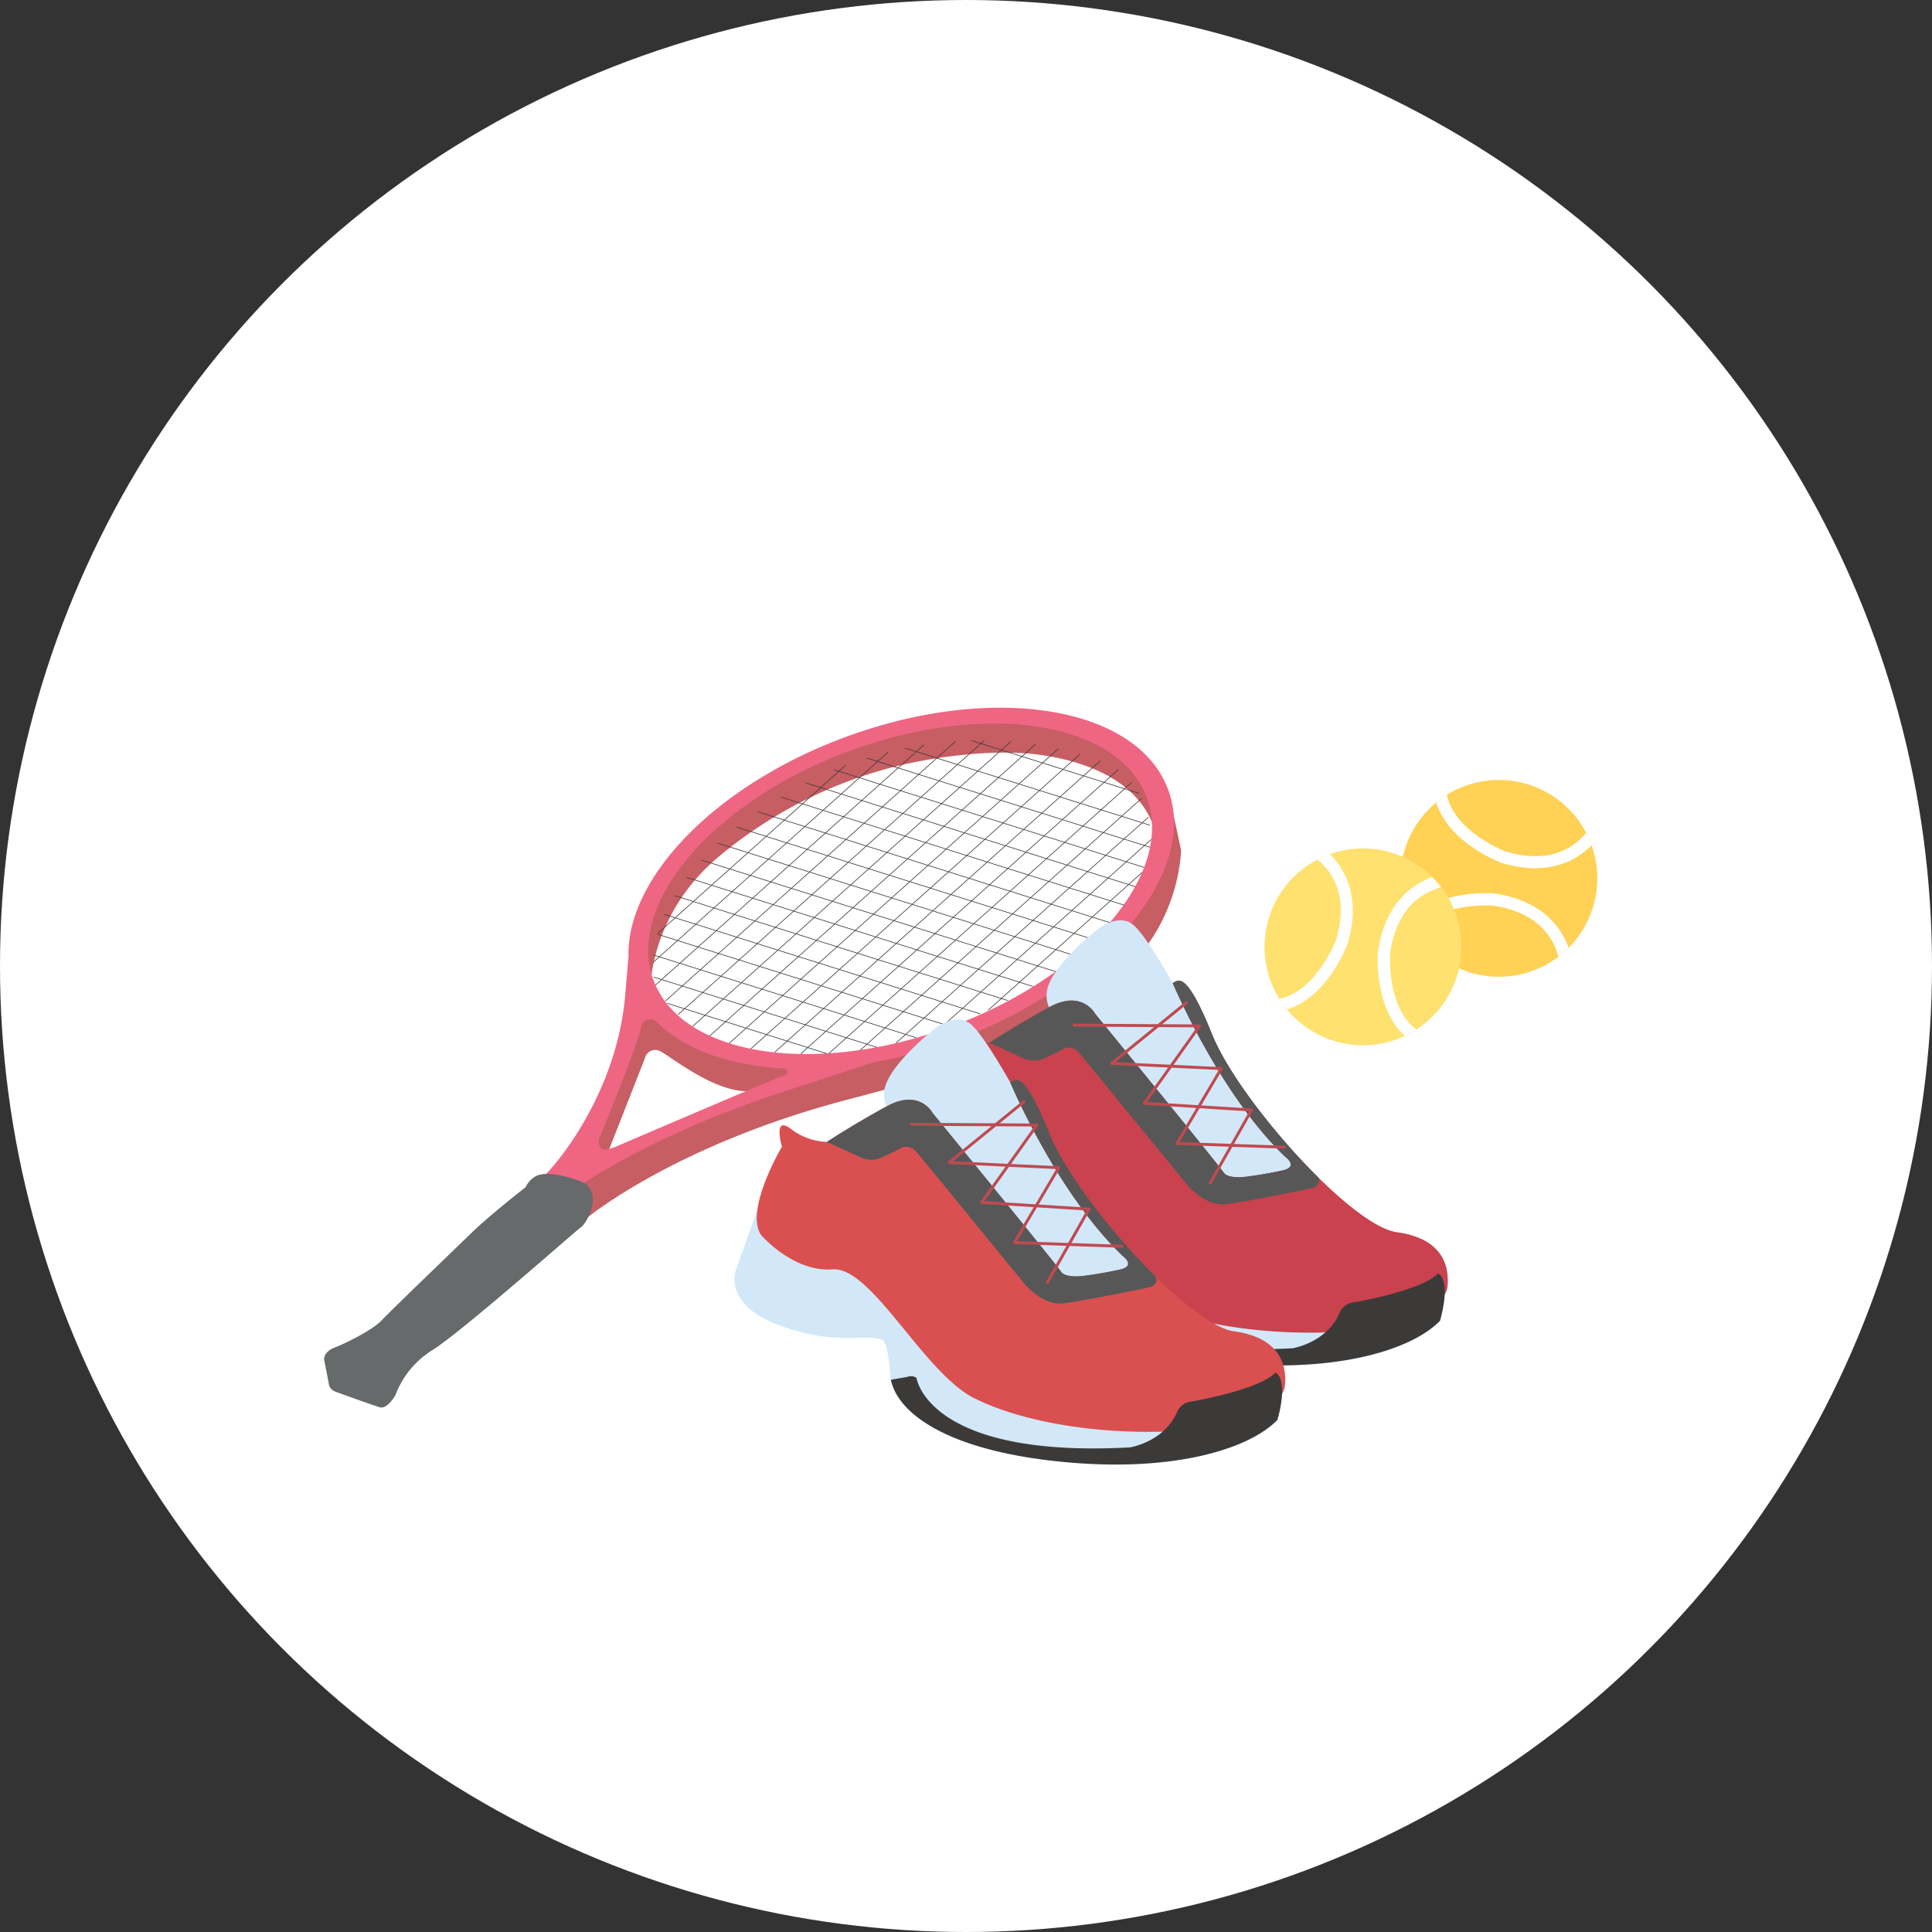 <svg xmlns="http://www.w3.org/2000/svg" xmlns:xlink="http://www.w3.org/1999/xlink" width="310" height="310" viewBox="0 0 310 310">
  <rect x="0" y="0" width="310" height="310" fill="#333333" stroke="none"/>
  <defs>
    <clipPath id="clip-path">
      <path id="パス_14780" data-name="パス 14780" d="M41.847,40.4c-26.948,15.038-22.224,31.2-22.224,31.2,1.217,3.107,5.216,6.236,5.216,6.236,7.131,5.233,17.566,4.943,21.067,4.932s17.738-.788,35.061-11.226S99.214,48.541,99.214,48.541C99.148,39.485,92.7,36.38,92.7,36.38a54.473,54.473,0,0,0-20.952-3.892,60.819,60.819,0,0,0-29.9,7.916" transform="translate(-19.305 -32.488)" fill="none"/>
    </clipPath>
    <clipPath id="clip-path-2">
      <rect id="長方形_49171" data-name="長方形 49171" width="37.938" height="34.41" fill="#ffe36c"/>
    </clipPath>
    <clipPath id="clip-path-3">
      <path id="パス_167586" data-name="パス 167586" d="M.385,12.338A15.782,15.782,0,1,0,15.782,0,15.8,15.8,0,0,0,.385,12.338" transform="translate(0 0)" fill="none"/>
    </clipPath>
    <clipPath id="clip-path-4">
      <rect id="長方形_49171-2" data-name="長方形 49171" width="37.938" height="34.41" fill="#ffe16f"/>
    </clipPath>
    <clipPath id="clip-path-5">
      <path id="パス_167586-2" data-name="パス 167586" d="M87.866,35.934a15.782,15.782,0,1,0,15.4-12.338,15.8,15.8,0,0,0-15.4,12.338" transform="translate(-87.48 -23.596)" fill="none"/>
    </clipPath>
  </defs>
  <g id="グループ_29467" data-name="グループ 29467" transform="translate(-400 -3944.17)">
    <circle id="楕円形_138" data-name="楕円形 138" cx="155" cy="155" r="155" transform="translate(400 3944.17)" fill="#fff"/>
    <g id="グループ_27116" data-name="グループ 27116" transform="translate(117 989.426)">
      <path id="パス_14775" data-name="パス 14775" d="M20.623,75.288s-.358-12.533,11.461-22.1A71.368,71.368,0,0,1,59.568,39.2c4.8-1.255,15.695-3.222,24.243-1.885s15.285,4.951,17.574,11.34l.2-6.871-11.277-8.63-20.3-2.068-15.865,3.72L39.395,41.562,28.8,49.24l-6.764,9.3-3.775,8.98Z" transform="translate(366.695 3038.637)" fill="#c65e63"/>
      <path id="パス_14776" data-name="パス 14776" d="M14.983,97.861l1.2,6.239S30.306,92.36,58.151,85.074s31.658-10.208,42.5-19a29.2,29.2,0,0,0,10.87-20.928l-2.087-9.779-2,11.163s-4.341,10.186-9.387,14.275S82.965,71.7,77.3,73.637s-22.2,5.922-22.2,5.922L45.161,83.4,18.946,94.68Z" transform="translate(360.999 3046.068)" fill="#c65e63"/>
      <path id="パス_14777" data-name="パス 14777" d="M18.333,71.154l5.919-15.069A1.679,1.679,0,0,1,26.7,55.019c1.833.905,9.182,7.052,14.885,6.351l7.9-3.047s-1.2-1.406-1.521-1.357-11.215-2.092-11.215-2.092L24.665,48.246l-2.929,4.081L15.7,69.206l1.16,2.232Z" transform="translate(362.247 3068.411)" fill="#c65e63"/>
      <path id="パス_14778" data-name="パス 14778" d="M112.964,43.705C108,30.3,84.807,26.536,61.153,35.289c-20.911,7.738-35.17,22.67-34.773,35.288l-.011-.022L25.8,77.237c-1.677,16.77-12.566,28.253-12.853,28.307l5.76,1.674S30.247,98.93,51.918,91.969c0,0,10.233-3.353,13.605-4.439l-.066,0A78.2,78.2,0,0,0,79.11,83.818c23.657-8.753,38.813-26.713,33.854-40.113M51.322,88.463s1.5.615-.241,1.214S24.65,100.87,24.65,100.87s-2.076.93-2.557.492a1.564,1.564,0,0,1-.358-1.855c.336-.662,6.824-16.568,6.773-18.217a1.667,1.667,0,0,1,2.273-.438l.011.005c4.4,4.513,11.718,7.123,20.515,7.6l.016.008m26.819-6.737C56.284,89.814,34.9,86.477,30.386,74.275s9.543-28.655,31.4-36.743,43.239-4.754,47.755,7.451S100,73.637,78.141,81.726" transform="translate(357.469 3037.732)" fill="#ef6683"/>
      <path id="パス_14779" data-name="パス 14779" d="M32.346,60.044a3.84,3.84,0,0,1,1.89-1.89c1.217-.4,3.069-.424,6.808.911s1.526,6.373.14,7.434S22.032,83.288,17.414,86.166a14.5,14.5,0,0,0-5.966,7.251s-1.28,2.3-2.511,1.942-7.186-2.527-7.186-2.527a1.622,1.622,0,0,1-.976-1.108C.661,90.953,0,87.7,0,87.7S-.1,86.456,1.687,85.78s6.179-2.88,7.522-4.335,11.2-10.911,14.3-13.928,8.84-7.473,8.84-7.473" transform="translate(335 3085.188)" fill="#666a6a"/>
      <g id="グループ_1375" data-name="グループ 1375" transform="translate(387.803 3073.553)" clip-path="url(#clip-path)">
        <line id="線_3084" data-name="線 3084" y1="61.615" x2="68.844" transform="translate(-19.023 -12.973)" fill="none" stroke="#3e3a39" stroke-miterlimit="10" stroke-width="0.107"/>
        <line id="線_3085" data-name="線 3085" y1="61.615" x2="68.844" transform="translate(-16.488 -11.256)" fill="none" stroke="#3e3a39" stroke-miterlimit="10" stroke-width="0.107"/>
        <line id="線_3086" data-name="線 3086" y1="61.615" x2="68.844" transform="translate(-13.953 -9.54)" fill="none" stroke="#3e3a39" stroke-miterlimit="10" stroke-width="0.107"/>
        <line id="線_3087" data-name="線 3087" y1="61.615" x2="68.844" transform="translate(-11.417 -7.824)" fill="none" stroke="#3e3a39" stroke-miterlimit="10" stroke-width="0.107"/>
        <line id="線_3088" data-name="線 3088" y1="61.615" x2="68.844" transform="translate(-8.882 -6.107)" fill="none" stroke="#3e3a39" stroke-miterlimit="10" stroke-width="0.107"/>
        <line id="線_3089" data-name="線 3089" y1="61.615" x2="68.844" transform="translate(-6.347 -4.391)" fill="none" stroke="#3e3a39" stroke-miterlimit="10" stroke-width="0.107"/>
        <line id="線_3090" data-name="線 3090" y1="61.615" x2="68.844" transform="translate(-3.812 -2.675)" fill="none" stroke="#3e3a39" stroke-miterlimit="10" stroke-width="0.107"/>
        <line id="線_3091" data-name="線 3091" y1="61.615" x2="68.844" transform="translate(-1.277 -0.958)" fill="none" stroke="#3e3a39" stroke-miterlimit="10" stroke-width="0.107"/>
        <line id="線_3092" data-name="線 3092" y1="61.615" x2="68.844" transform="translate(1.259 0.758)" fill="none" stroke="#3e3a39" stroke-miterlimit="10" stroke-width="0.107"/>
        <line id="線_3093" data-name="線 3093" x1="68.844" y2="61.615" transform="translate(3.793 2.473)" fill="none" stroke="#3e3a39" stroke-miterlimit="10" stroke-width="0.107"/>
        <line id="線_3094" data-name="線 3094" y1="61.615" x2="68.844" transform="translate(6.329 4.191)" fill="none" stroke="#3e3a39" stroke-miterlimit="10" stroke-width="0.107"/>
        <line id="線_3095" data-name="線 3095" y1="61.615" x2="68.844" transform="translate(8.864 5.907)" fill="none" stroke="#3e3a39" stroke-miterlimit="10" stroke-width="0.107"/>
        <line id="線_3096" data-name="線 3096" y1="61.615" x2="68.844" transform="translate(11.399 7.623)" fill="none" stroke="#3e3a39" stroke-miterlimit="10" stroke-width="0.107"/>
        <line id="線_3097" data-name="線 3097" y1="61.615" x2="68.844" transform="translate(13.935 9.34)" fill="none" stroke="#3e3a39" stroke-miterlimit="10" stroke-width="0.107"/>
        <line id="線_3098" data-name="線 3098" y1="61.615" x2="68.844" transform="translate(16.47 11.056)" fill="none" stroke="#3e3a39" stroke-miterlimit="10" stroke-width="0.107"/>
        <line id="線_3099" data-name="線 3099" y1="61.615" x2="68.844" transform="translate(19.005 12.773)" fill="none" stroke="#3e3a39" stroke-miterlimit="10" stroke-width="0.107"/>
        <line id="線_3100" data-name="線 3100" y1="61.615" x2="68.844" transform="translate(21.54 14.489)" fill="none" stroke="#3e3a39" stroke-miterlimit="10" stroke-width="0.107"/>
        <line id="線_3101" data-name="線 3101" y1="61.615" x2="68.844" transform="translate(24.075 16.205)" fill="none" stroke="#3e3a39" stroke-miterlimit="10" stroke-width="0.107"/>
        <line id="線_3102" data-name="線 3102" x2="67.433" y2="21.234" transform="translate(24.902 -8.22)" fill="none" stroke="#3e3a39" stroke-miterlimit="10" stroke-width="0.107"/>
        <line id="線_3103" data-name="線 3103" x2="67.433" y2="21.234" transform="translate(22.355 -4.458)" fill="none" stroke="#3e3a39" stroke-miterlimit="10" stroke-width="0.107"/>
        <line id="線_3104" data-name="線 3104" x2="67.433" y2="21.234" transform="translate(20.384 -1.547)" fill="none" stroke="#3e3a39" stroke-miterlimit="10" stroke-width="0.107"/>
        <line id="線_3105" data-name="線 3105" x2="67.433" y2="21.234" transform="translate(18.414 1.364)" fill="none" stroke="#3e3a39" stroke-miterlimit="10" stroke-width="0.107"/>
        <line id="線_3106" data-name="線 3106" x2="67.433" y2="21.234" transform="translate(16.443 4.274)" fill="none" stroke="#3e3a39" stroke-miterlimit="10" stroke-width="0.107"/>
        <line id="線_3107" data-name="線 3107" x2="67.433" y2="21.234" transform="translate(14.473 7.185)" fill="none" stroke="#3e3a39" stroke-miterlimit="10" stroke-width="0.107"/>
        <line id="線_3108" data-name="線 3108" x2="67.433" y2="21.234" transform="translate(12.502 10.096)" fill="none" stroke="#3e3a39" stroke-miterlimit="10" stroke-width="0.107"/>
        <line id="線_3109" data-name="線 3109" x2="67.433" y2="21.234" transform="translate(10.532 13.006)" fill="none" stroke="#3e3a39" stroke-miterlimit="10" stroke-width="0.107"/>
        <line id="線_3110" data-name="線 3110" x2="67.433" y2="21.234" transform="translate(8.561 15.917)" fill="none" stroke="#3e3a39" stroke-miterlimit="10" stroke-width="0.107"/>
        <line id="線_3111" data-name="線 3111" x2="67.433" y2="21.234" transform="translate(6.591 18.828)" fill="none" stroke="#3e3a39" stroke-miterlimit="10" stroke-width="0.107"/>
        <line id="線_3112" data-name="線 3112" x2="67.433" y2="21.234" transform="translate(4.62 21.738)" fill="none" stroke="#3e3a39" stroke-miterlimit="10" stroke-width="0.107"/>
        <line id="線_3113" data-name="線 3113" x2="67.433" y2="21.234" transform="translate(2.65 24.649)" fill="none" stroke="#3e3a39" stroke-miterlimit="10" stroke-width="0.107"/>
        <line id="線_3114" data-name="線 3114" x2="67.433" y2="21.234" transform="translate(0.679 27.559)" fill="none" stroke="#3e3a39" stroke-miterlimit="10" stroke-width="0.107"/>
        <line id="線_3115" data-name="線 3115" x2="67.433" y2="21.234" transform="translate(-1.291 30.47)" fill="none" stroke="#3e3a39" stroke-miterlimit="10" stroke-width="0.107"/>
        <line id="線_3116" data-name="線 3116" x2="67.433" y2="21.234" transform="translate(-3.262 33.381)" fill="none" stroke="#3e3a39" stroke-miterlimit="10" stroke-width="0.107"/>
        <line id="線_3117" data-name="線 3117" x2="67.433" y2="21.234" transform="translate(-5.233 36.292)" fill="none" stroke="#3e3a39" stroke-miterlimit="10" stroke-width="0.107"/>
        <line id="線_3118" data-name="線 3118" x2="67.433" y2="21.234" transform="translate(-7.203 39.202)" fill="none" stroke="#3e3a39" stroke-miterlimit="10" stroke-width="0.107"/>
        <line id="線_3119" data-name="線 3119" x2="67.433" y2="21.234" transform="translate(-9.174 42.113)" fill="none" stroke="#3e3a39" stroke-miterlimit="10" stroke-width="0.107"/>
      </g>
      <path id="パス_14781" data-name="パス 14781" d="M37.345,54.15l-3.5,9.817S31.593,69.519,41,72.906s13.225,1.105,16.458,2.306c0,0,.8.356,1.149,5.528S65.92,92.468,84.756,94.594s31.406-1.854,35.977-6.565c0,0,1.74-5.684-.022-7.426s-35,3.728-35,3.728L58.79,65.488Z" transform="translate(393.314 3078.656)" fill="#d2e8f8"/>
      <path id="パス_14782" data-name="パス 14782" d="M44.128,58.778a4.713,4.713,0,0,1-1.255-5.763c1.592-3.663,7.372-8.277,7.372-8.277s3.679-3.241,6.275-.763,7.73,12.057,7.73,12.057S70.98,66.9,71.2,67.148,87.066,88.672,87.066,88.672s-14.415-.134-14.713-.388S44.128,58.778,44.128,58.778" transform="translate(408.551 3059.377)" fill="#d2e8f8"/>
      <path id="パス_14783" data-name="パス 14783" d="M35.615,71.494s5.192,6,11.458,5.5S61.682,93.579,69.784,97.646s20.69,5.875,31.841,5.317S119.4,98.9,119.678,95.589s-.842-7.645-8.167-8.654S86.122,65.717,81.89,55.192s-5.468-8.611-6.318-8.239c0,0,7.382,17.664,18.072,27.905,0,0,2.2,1.573-.427,2.166s-5.454.96-5.454.96-3.255.555-4.024-.629S63.151,51.918,63.151,51.918,61.072,47.96,55.826,50.8s-9.653,5.739-9.653,5.739a10.1,10.1,0,0,1-5.848-2.136c-2.861-2.131-1.365,2.9-1.365,2.9S32.913,67.5,35.615,71.494" transform="translate(395.595 3065.516)" fill="#c9424e"/>
      <path id="パス_14784" data-name="パス 14784" d="M74.774,55.193c-4.226-10.525-5.468-8.611-6.318-8.239,0,0,7.382,17.664,18.069,27.905,0,0,2.2,1.57-.427,2.164s-5.454.963-5.454.963-3.252.555-4.021-.629S56.032,51.919,56.032,51.919s-2.079-3.958-7.322-1.113-9.653,5.736-9.653,5.736l-.036.008c1.9.853,5.536,2.519,5.536,2.519a4.025,4.025,0,0,0,3.356-.055c1.915-.837,3.285-1.628,3.285-1.628a2.312,2.312,0,0,1,2,.5c.7.777,17.577,21.455,17.577,21.455s2.861,3.427,6,3.124,14.169-2.612,14.169-2.612,1.5-.465.867-1.671l-.03-.06c-7.117-7.03-14.491-16.68-17-22.927" transform="translate(402.712 3065.517)" fill="#585757"/>
      <path id="パス_14785" data-name="パス 14785" d="M65.972,74.921a.227.227,0,0,0,.216-.123l6.647-11.723a.235.235,0,0,0,0-.222.229.229,0,0,0-.189-.129L55.871,61.669,64.487,49.6a.242.242,0,0,0,.016-.243.275.275,0,0,0-.208-.129L44.139,49.1a.238.238,0,0,0-.235.233.247.247,0,0,0,.232.241l19.708.115-8.6,12.052a.228.228,0,0,0-.022.235.239.239,0,0,0,.2.134L72.241,63.17l-6.461,11.4a.236.236,0,0,0,.191.35" transform="translate(411.185 3069.897)" fill="#bf4a51"/>
      <path id="パス_14786" data-name="パス 14786" d="M56.826,70.853h0l17.249.6a.235.235,0,0,0,.019-.47L57.239,70.4l6.9-11.671a.237.237,0,0,0,.008-.23.247.247,0,0,0-.2-.123l-16.972-.8,11.535-9.379a.234.234,0,1,0-.3-.361L46.2,57.593a.236.236,0,0,0-.077.252.23.23,0,0,0,.211.164l0,0,17.2.812L56.634,70.5a.242.242,0,0,0,0,.233.238.238,0,0,0,.194.123" transform="translate(415.025 3067.596)" fill="#bf4a51"/>
      <path id="パス_14787" data-name="パス 14787" d="M104.8,71.349s1.742-5.684-.022-7.426a.8.8,0,0,0-.312-.161c-2.421,2.544-11.816,4.355-13.438,4.62a2.76,2.76,0,0,0-2.24,1.507c-2.041,5-7.648,5.862-7.648,5.862-32.533,1.77-34.246-11.16-34.246-11.16a1.6,1.6,0,0,0-1.461-.153l-1.545.268-1.1.194c1.009,5.019,8.2,11,26.037,13.014,18.835,2.125,31.4-1.855,35.974-6.565" transform="translate(409.249 3095.33)" fill="#3c3a39"/>
      <path id="パス_14788" data-name="パス 14788" d="M27.808,59.965l-3.5,9.817s-2.248,5.553,7.155,8.939,13.225,1.105,16.458,2.306c0,0,.8.356,1.149,5.528s7.317,11.729,26.152,13.854,31.406-1.855,35.977-6.565c0,0,1.74-5.684-.022-7.426s-35,3.728-35,3.728L49.253,71.3Z" transform="translate(376.766 3088.744)" fill="#d2e8f8"/>
      <path id="パス_14789" data-name="パス 14789" d="M34.59,64.594a4.713,4.713,0,0,1-1.255-5.763c1.592-3.663,7.372-8.277,7.372-8.277s3.679-3.241,6.275-.763,7.73,12.057,7.73,12.057,6.731,10.873,6.956,11.116S77.528,94.488,77.528,94.488s-14.415-.134-14.713-.388S34.59,64.594,34.59,64.594" transform="translate(392 3069.47)" fill="#d2e8f8"/>
      <path id="パス_14790" data-name="パス 14790" d="M26.078,77.31s5.192,6,11.458,5.5,14.609,16.589,22.711,20.657,20.69,5.875,31.841,5.317,17.776-4.059,18.053-7.374-.842-7.645-8.168-8.654S76.585,71.533,72.353,61.008s-5.468-8.611-6.318-8.239c0,0,7.382,17.664,18.072,27.905,0,0,2.2,1.573-.427,2.166s-5.454.96-5.454.96-3.255.555-4.024-.629S53.614,57.734,53.614,57.734s-2.079-3.958-7.325-1.113-9.653,5.739-9.653,5.739a10.1,10.1,0,0,1-5.848-2.136c-2.861-2.131-1.365,2.9-1.365,2.9S23.376,73.319,26.078,77.31" transform="translate(379.045 3075.609)" fill="#da5050"/>
      <path id="パス_14791" data-name="パス 14791" d="M65.237,61.008c-4.226-10.525-5.468-8.611-6.318-8.239,0,0,7.382,17.664,18.069,27.905,0,0,2.2,1.57-.427,2.164s-5.454.963-5.454.963-3.252.555-4.021-.629S46.495,57.734,46.495,57.734s-2.079-3.958-7.322-1.113-9.653,5.736-9.653,5.736l-.036.008c1.9.853,5.536,2.519,5.536,2.519a4.025,4.025,0,0,0,3.356-.055c1.915-.837,3.285-1.627,3.285-1.627a2.312,2.312,0,0,1,2,.5c.7.777,17.577,21.455,17.577,21.455s2.861,3.427,6,3.124S81.4,85.666,81.4,85.666s1.5-.465.867-1.671l-.03-.06c-7.117-7.03-14.491-16.68-17-22.927" transform="translate(386.162 3075.609)" fill="#585757"/>
      <path id="パス_14792" data-name="パス 14792" d="M56.434,80.736a.227.227,0,0,0,.216-.123L63.3,68.89a.243.243,0,0,0-.191-.35L46.333,67.481,54.949,55.41a.242.242,0,0,0,.016-.243.275.275,0,0,0-.208-.129L34.6,54.918a.238.238,0,0,0-.235.232.247.247,0,0,0,.232.241l19.708.115L45.7,67.558a.228.228,0,0,0-.022.235.239.239,0,0,0,.2.134L62.7,68.985l-6.461,11.4a.236.236,0,0,0,.191.35" transform="translate(394.634 3079.986)" fill="#bf4a51"/>
      <path id="パス_14793" data-name="パス 14793" d="M47.289,76.669h0l17.249.6a.235.235,0,0,0,.019-.47L47.7,76.212l6.9-11.671a.237.237,0,0,0,.008-.23.247.247,0,0,0-.2-.123l-16.972-.8,11.535-9.379a.234.234,0,1,0-.3-.361L36.668,63.409a.236.236,0,0,0-.077.252.23.23,0,0,0,.211.164l0,0,17.2.812L47.1,76.314a.242.242,0,0,0,0,.232.238.238,0,0,0,.194.123" transform="translate(398.476 3077.685)" fill="#bf4a51"/>
      <path id="パス_14794" data-name="パス 14794" d="M95.262,77.165S97,71.481,95.24,69.738a.8.8,0,0,0-.312-.161c-2.421,2.544-11.816,4.355-13.438,4.62A2.76,2.76,0,0,0,79.25,75.7c-2.041,5-7.648,5.862-7.648,5.862-32.533,1.77-34.246-11.16-34.246-11.16a1.6,1.6,0,0,0-1.461-.153l-1.545.268-1.1.194c1.009,5.019,8.2,11,26.037,13.014,18.835,2.125,31.4-1.855,35.974-6.565" transform="translate(392.699 3105.423)" fill="#3c3a39"/>
      <g id="グループ_25779" data-name="グループ 25779" transform="translate(540.849 3074.129) rotate(90)" clip-path="url(#clip-path-2)">
        <path id="パス_167583" data-name="パス 167583" d="M31.2,19.253A15.792,15.792,0,1,1,19.252.385,15.792,15.792,0,0,1,31.2,19.253" transform="translate(5.758 1.553)" fill="#ffd155"/>
      </g>
      <g id="グループ_25781" data-name="グループ 25781" transform="translate(539.295 3079.887) rotate(90)" clip-path="url(#clip-path-3)">
        <path id="パス_167584" data-name="パス 167584" d="M12.1,28.888a10.886,10.886,0,0,1-8.216-3.221C-.631,20.958.019,12.851.049,12.508,1.639,1.966,9.283-.263,13.1.023a.981.981,0,0,1-.144,1.956C12.574,1.953,3.7,1.481,2,12.74,2,12.753,1.4,20.255,5.3,24.317a9.264,9.264,0,0,0,7.438,2.6.981.981,0,1,1,.085,1.959Q12.455,28.888,12.1,28.888Z" transform="translate(18.168 3.968)" fill="#fff"/>
        <path id="パス_167585" data-name="パス 167585" d="M6.4,27.862A12.6,12.6,0,0,1,.524,26.269a.981.981,0,1,1,.914-1.735,9.276,9.276,0,0,0,7.855.827c5.27-2.021,7.917-9.044,7.943-9.115,3.25-10.853-5-14.213-5.349-14.351a.981.981,0,0,1,.7-1.83c3.58,1.372,9.545,6.649,6.5,16.8-.139.381-3.009,7.989-9.1,10.325A9.963,9.963,0,0,1,6.4,27.862Z" transform="translate(-5.759 -1.553)" fill="#fff"/>
      </g>
      <g id="グループ_25779-2" data-name="グループ 25779" transform="translate(480.139 3089.324)" clip-path="url(#clip-path-4)">
        <path id="パス_167583-2" data-name="パス 167583" d="M118.684,42.849a15.792,15.792,0,1,1-11.951-18.867,15.792,15.792,0,0,1,11.951,18.867" transform="translate(-81.721 -22.043)" fill="#ffe16f"/>
      </g>
      <g id="グループ_25781-2" data-name="グループ 25781" transform="translate(485.897 3090.875)" clip-path="url(#clip-path-5)">
        <path id="パス_167584-2" data-name="パス 167584" d="M375.57,112.764a10.886,10.886,0,0,1-8.216-3.221c-4.51-4.71-3.86-12.817-3.83-13.159,1.59-10.543,9.235-12.771,13.056-12.485a.981.981,0,0,1-.144,1.956c-.387-.026-9.265-.5-10.965,10.761,0,.013-.591,7.515,3.306,11.577a9.264,9.264,0,0,0,7.438,2.6.981.981,0,0,1,.085,1.959Q375.93,112.764,375.57,112.764Z" transform="translate(-345.308 -79.907)" fill="#fff"/>
        <path id="パス_167585-2" data-name="パス 167585" d="M6.4,27.859A12.6,12.6,0,0,1,.521,26.267a.981.981,0,1,1,.914-1.735,9.276,9.276,0,0,0,7.855.827c5.27-2.021,7.917-9.044,7.943-9.115,3.25-10.853-5-14.213-5.349-14.351a.981.981,0,0,1,.7-1.83c3.58,1.372,9.545,6.649,6.5,16.8-.139.381-3.009,7.989-9.1,10.325A9.963,9.963,0,0,1,6.4,27.859Z" transform="translate(-5.756 -1.551)" fill="#fff"/>
      </g>
    </g>
  </g>
</svg>
